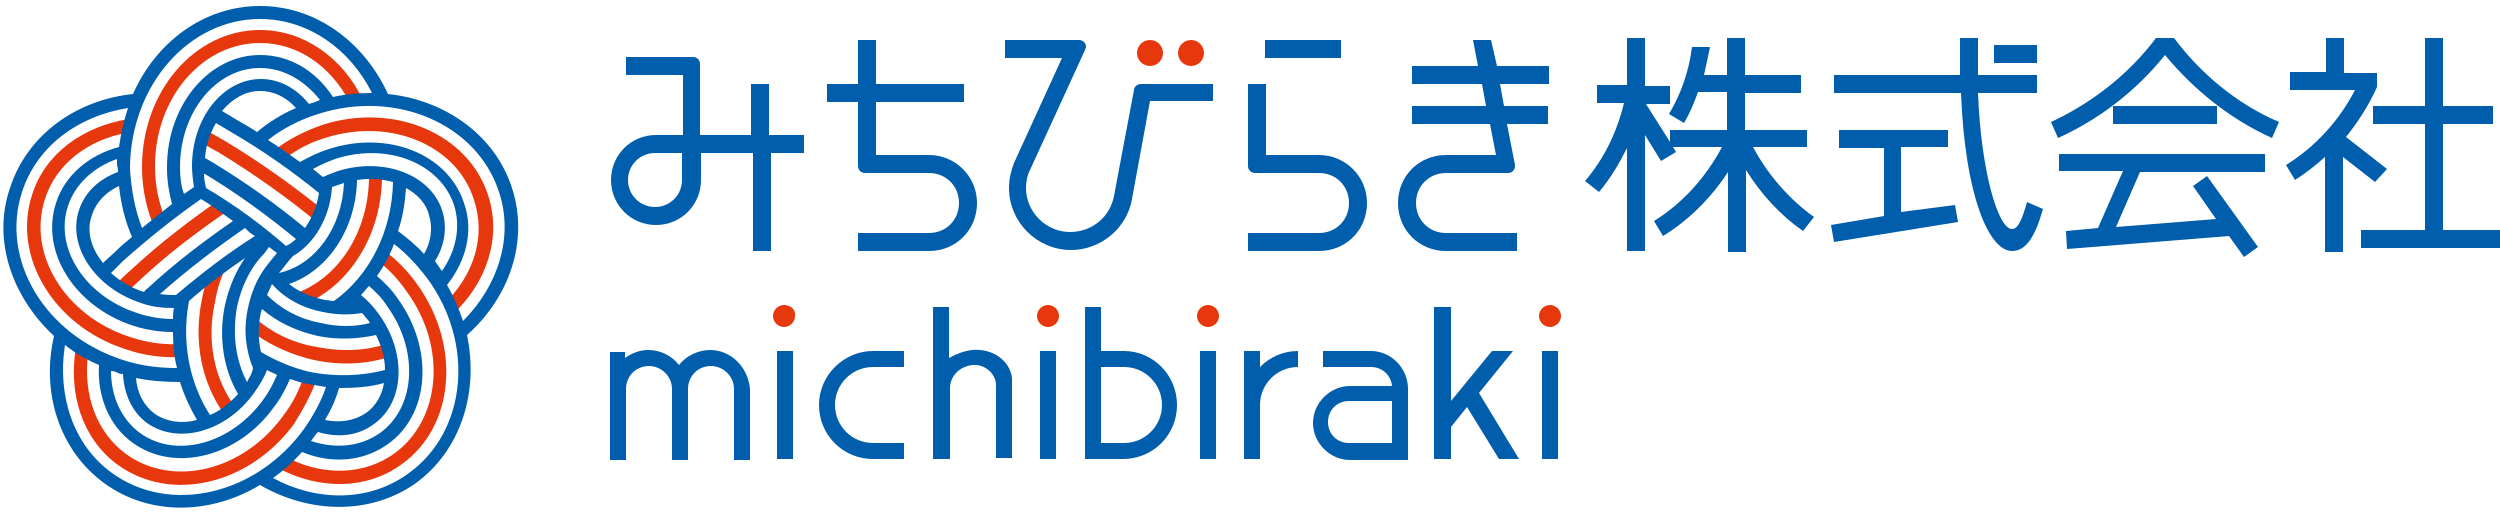 <?xml version="1.0" encoding="utf-8"?>
<!-- Generator: Adobe Illustrator 23.0.1, SVG Export Plug-In . SVG Version: 6.00 Build 0)  -->
<svg version="1.0" id="レイヤー_1" xmlns="http://www.w3.org/2000/svg" xmlns:xlink="http://www.w3.org/1999/xlink" x="0px"
	 y="0px" viewBox="0 0 250 52" style="enable-background:new 0 0 250 52;" xml:space="preserve">
<style type="text/css">
	.st0{fill:#E7380D;}
	.st1{fill:#005EAC;}
</style>
<g>
	<g>
		<path class="st0" d="M25.5,31.8c0,0.4,0,1,0,1.6c1.7,1.2,3.7,2.1,5.9,2.6c2.8,0.6,5.5,0.4,7.8-0.4c0-0.1,0-0.3,0-0.4
			c0-0.2-0.1-0.6-0.3-0.9c-2.2,0.8-4.7,0.9-7.2,0.4C29.2,34.3,27.1,33.2,25.5,31.8z M48.8,19.5c-2-6.2-9.5-9.3-16.6-7
			c-1.7,0.6-3.3,1.4-4.6,2.4l1.1,0.8c1.1-0.8,2.4-1.5,3.8-1.9c6.5-2.1,13.2,0.7,14.9,6.2c1.2,3.6,0,7.4-2.8,10.2
			c0.2,0.4,0.4,0.9,0.6,1.3C48.7,28.3,50.2,23.7,48.8,19.5z M31.7,37.8l-1.3-0.3c-0.4,1.4-1.1,2.8-2.1,4.1c-4,5.5-11,7.2-15.7,3.8
			c-3-2.2-4.3-6-3.8-10c-0.4-0.2-0.8-0.5-1.2-0.7c-0.8,4.6,0.6,9.2,4.2,11.8c5.3,3.8,13.1,2,17.6-4.1C30.4,40.8,31.2,39.3,31.7,37.8
			z M12.6,29.3c0.5-0.5,1-0.9,1.5-1.4c2.9-2.7,6-5,9.1-7.1c-0.4-0.3-0.9-0.5-1.3-0.8c-3,2.1-5.9,4.3-8.7,6.9
			c-0.6,0.5-1.2,1.1-1.8,1.7C11.8,28.8,12.1,29,12.6,29.3z M38.2,24.9L37.6,26c1.2,0.8,2.2,1.9,3.1,3.2c4,5.5,3.4,12.7-1.2,16.1
			c-3,2.2-7,2.3-10.5,0.6c-0.3,0.3-0.7,0.6-1.2,0.9c4.1,2.2,8.9,2.2,12.4-0.4c5.3-3.8,5.9-11.9,1.5-18C40.7,27,39.5,25.8,38.2,24.9z
			 M23.6,25.1l-2.3,1.6c-0.5,1-0.9,2-1.1,3.2c-0.9,4.3,0,8.4,2.2,11.5c0.5-0.2,0.9-0.4,1.2-0.6c-2.1-2.7-3-6.6-2.1-10.6
			C21.8,28.3,22.5,26.6,23.6,25.1z M20.4,12.9c-0.1,0.4-0.3,0.8-0.4,1.3c0.6,0.3,1.2,0.7,1.8,1c3.6,2.2,7,4.6,10,7.1l0.4-1.4
			c-3-2.4-6.2-4.7-9.7-6.8C21.8,13.7,21.1,13.3,20.4,12.9z M18.3,35.7l-0.1-1.3c-1.7,0.1-3.4-0.1-5.2-0.7
			c-6.5-2.1-10.3-8.3-8.5-13.8c1.1-3.5,4.3-5.9,8.1-6.6c0.1-0.5,0.2-0.9,0.3-1.4c-4.5,0.7-8.4,3.4-9.7,7.6c-2,6.2,2.2,13.1,9.3,15.4
			C14.5,35.6,16.4,35.8,18.3,35.7z M38,17.6c-0.3,0-0.7,0-1.1,0c0,5.7-3.2,10.5-7.8,11.9c0.5,0.3,0.9,0.7,1.4,0.9
			c4.5-1.9,7.7-7,7.7-12.8C38.1,17.6,38.1,17.6,38,17.6z M14.2,16.7c0,2.3,0.5,4.4,1.3,6.2c0.3-0.3,0.7-0.6,1.1-0.8
			c-0.7-1.7-1.1-3.5-1.1-5.5v0c0-6.8,4.7-12.3,10.5-12.3c3.8,0,7,2.3,8.9,5.8c0.5-0.1,0.9-0.1,1.4-0.1c-2-4.2-5.9-7-10.3-7
			C19.5,3,14.2,9.1,14.2,16.7L14.2,16.7C14.2,16.7,14.2,16.7,14.2,16.7L14.2,16.7z"/>
		<path class="st1" d="M51.2,18.8c-1.7-5.3-6.7-8.8-12.4-9.4C36.4,4.2,31.6,0.6,26,0.6c-5.6,0-10.4,3.6-12.7,8.8
			C7.6,10,2.7,13.5,1,18.8C-0.8,24,1.2,29.7,5.4,33.6C4.1,39.2,5.9,45,10.4,48.3c4.5,3.3,10.6,3.2,15.6,0.2c5,2.9,11.1,3,15.6-0.2
			c4.5-3.3,6.3-9.1,5.1-14.8C51,29.7,52.9,24,51.2,18.8z M49.9,19.2c1.5,4.5-0.1,9.4-3.6,12.9c-0.4-1.2-0.9-2.4-1.6-3.6
			c1.9-2.4,2.7-5.4,1.7-8.2c-1.6-4.9-7.6-7.3-13.5-5.4c-1,0.3-2,0.8-2.9,1.3c-1-0.7-2.1-1.5-3.2-2.2c1.4-1.1,3.1-2,5-2.6
			C39.6,8.9,47.7,12.4,49.9,19.2z M38.7,30.6c3.2,4.4,2.9,10.1-0.7,12.7c-2,1.4-4.5,1.6-6.9,0.8c0.1-0.1,0.2-0.3,0.3-0.4
			c0.1-0.2,0.3-0.4,0.4-0.5c2,0.6,4,0.4,5.6-0.8c3.1-2.2,3.3-7.2,0.4-11.1c-0.5-0.7-1.1-1.3-1.7-1.8c0.3-0.3,0.5-0.6,0.8-0.9
			C37.6,29.2,38.2,29.8,38.7,30.6z M11.8,37.3c0.2,0.1,0.3,0.1,0.5,0.1c0.1,2,0.9,3.8,2.4,4.9c3.1,2.2,7.9,0.9,10.7-3
			c0.5-0.7,1-1.5,1.3-2.3c0.3,0.2,0.7,0.3,1,0.5c-0.4,0.9-0.8,1.7-1.4,2.5c-3.2,4.4-8.7,5.9-12.3,3.3c-1.9-1.4-2.9-3.7-2.9-6.2
			C11.4,37.1,11.6,37.2,11.8,37.3z M18,16.7L18,16.7C18,16.7,18,16.7,18,16.7c0-5.5,3.6-9.9,8-9.9c2.4,0,4.5,1.3,6,3.2
			c-0.2,0.1-0.3,0.1-0.5,0.2c-0.2,0.1-0.4,0.1-0.6,0.2c-1.2-1.5-2.9-2.5-4.8-2.5c-3.8,0-6.9,3.9-6.9,8.7c0,0.7,0.1,1.5,0.2,2.1
			c-0.3,0.2-0.7,0.5-1,0.7C18.1,18.6,18,17.7,18,16.7z M31.9,19.3c-0.2,1.3-0.7,2.5-1.4,3.5c-2.9-2.4-6-4.6-9.3-6.6
			c-0.2-0.1-0.5-0.3-0.7-0.4c0.1-1.3,0.5-2.5,1.1-3.5c0.5,0.3,1,0.6,1.5,0.9C26.2,15,29.2,17.1,31.9,19.3z M32.3,31.2
			c1.4,0.3,2.7,0.3,3.9,0.1c0.2,0.2,0.4,0.5,0.6,0.7c0.1,0.1,0.1,0.2,0.2,0.3c-1.5,0.4-3.2,0.4-4.9,0c-2.2-0.4-4-1.4-5.4-2.8
			c0.2-0.4,0.3-0.7,0.5-1.1C28.4,29.8,30.2,30.8,32.3,31.2z M21,41.5c-2-3.1-2.9-7.2-2.1-11.4c1.8-1.6,3.7-3,5.6-4.3
			c-0.9,1.3-1.6,2.9-2,4.7c-0.7,3.3-0.1,6.5,1.3,8.9C23,40.3,22,41.1,21,41.5z M20.6,18.8c-0.1-0.5-0.2-0.9-0.2-1.4c0,0,0,0,0.1,0
			c3.3,2,6.3,4.2,9.1,6.5c-0.3,0.3-0.6,0.5-1,0.7C26.2,22.5,23.5,20.5,20.6,18.8z M25.5,23.6c-2.7,1.7-5.3,3.7-7.9,5.9
			c-0.5,0-1,0-1.6-0.1c2.7-2.4,5.6-4.6,8.5-6.6C24.8,23.1,25.1,23.4,25.5,23.6z M24.7,38.2c-1.1-2.1-1.5-4.7-1-7.5
			c0.4-1.9,1.2-3.6,2.3-4.9c0,0,0.1-0.1,0.1-0.1c0.3-0.3,0.6-0.7,0.8-1c0.3,0.2,0.5,0.4,0.8,0.6c-0.6,0.7-1.2,1.5-1.2,1.5l0,0
			c-0.8,1.1-1.4,2.5-1.7,4c-0.5,2.2-0.2,4.3,0.5,6C25.2,37.4,24.9,37.8,24.7,38.2z M29.3,25.6c2.1-1.2,3.7-3.8,3.9-6.9
			c0.3-0.1,0.6-0.2,0.9-0.3c0.1,0,0.2-0.1,0.3-0.1c-0.2,4.5-2.9,8.2-6.5,9C28.5,26.6,28.9,26,29.3,25.6z M23.7,12
			c-0.5-0.3-1-0.6-1.5-0.9c1-1.2,2.3-2,3.8-2c1.4,0,2.6,0.6,3.6,1.7c-1.4,0.6-2.7,1.4-3.9,2.4C25.1,12.8,24.4,12.4,23.7,12z
			 M20.1,19.9c1,0.6,2.1,1.4,3.2,2.2c-2.9,2-5.8,4.2-8.5,6.7c-0.1,0.1-0.3,0.2-0.4,0.4c-1.3-0.4-2.4-1.1-3.3-1.9
			c0.4-0.4,0.8-0.8,1.2-1.2C15,23.7,17.4,21.8,20.1,19.9z M11.6,25.1c-0.4,0.4-0.9,0.8-1.3,1.2c-1.2-1.5-1.7-3.2-1.1-4.8
			c0.4-1.3,1.4-2.3,2.7-2.9c0.2,1.8,0.6,3.5,1.3,5.1C12.7,24.1,12.1,24.6,11.6,25.1z M11.8,17.2c-1.9,0.7-3.3,2-3.9,3.8
			c-1.2,3.6,1.6,7.8,6.2,9.3c1.1,0.4,2.2,0.5,3.3,0.5c-0.1,0.4-0.1,0.8-0.1,1.1c-1.2,0-2.4-0.2-3.6-0.6c-5.2-1.7-8.3-6.5-6.9-10.7
			c0.7-2.2,2.6-3.9,4.9-4.7c0,0.2,0,0.4,0,0.6C11.8,16.8,11.8,17,11.8,17.2z M19.7,42c-1.5,0.4-3,0.2-4.2-0.6
			c-1.1-0.8-1.8-2.1-1.9-3.6c1.5,0.3,2.9,0.4,4.4,0.4C18.4,39.5,19,40.8,19.7,42z M26.1,35.2c-0.3-1.2-0.3-2.7,0-4
			c0-0.1,0.1-0.2,0.1-0.3c1.5,1.3,3.4,2.2,5.6,2.7c2,0.4,4,0.3,5.8-0.1c0.6,1.2,0.9,2.4,0.9,3.5c-2.3,0.6-4.9,0.7-7.5,0.2
			C29.3,36.8,27.6,36.1,26.1,35.2z M38.4,38.3c-0.2,1.2-0.8,2.3-1.8,3c-1.2,0.8-2.6,1-4.1,0.7c0.6-1,1.1-2.1,1.4-3.2
			C35.5,38.8,37,38.7,38.4,38.3z M33.4,30.1c-0.3,0-0.6-0.1-0.9-0.1c-1.4-0.3-2.6-0.8-3.6-1.6c3.8-1.3,6.7-5.4,6.8-10.4
			c1.3-0.2,2.5-0.1,3.6,0.2C39.2,23.2,36.9,27.6,33.4,30.1z M40.6,18.8c1.1,0.6,2,1.5,2.3,2.7c0.4,1.3,0.2,2.7-0.5,3.9
			c-0.8-0.9-1.7-1.6-2.6-2.3C40.3,21.7,40.5,20.2,40.6,18.8z M44.2,21c-1.2-3.6-5.9-5.3-10.4-3.9c-0.5,0.2-1.1,0.4-1.5,0.6
			c-0.3-0.2-0.6-0.5-1-0.8c0.7-0.4,1.4-0.7,2.2-1c5.2-1.7,10.5,0.4,11.9,4.6c0.7,2.2,0.2,4.6-1.2,6.6c-0.1-0.1-0.2-0.3-0.3-0.4
			c-0.1-0.2-0.3-0.4-0.4-0.6C44.4,24.7,44.8,22.8,44.2,21z M26,1.9c4.8,0,9,3,11.2,7.4c-1.3,0-2.6,0.1-3.9,0.4
			C31.6,7.1,29,5.5,26,5.5c-5.1,0-9.3,5-9.3,11.2v0c0,0,0,0.1,0,0.1h0c0,1.3,0.2,2.5,0.5,3.6c-1,0.8-2,1.6-3,2.4
			c-0.7-1.8-1.1-3.9-1.2-6h0c0,0,0-0.1,0-0.1C13.1,8.5,18.9,1.9,26,1.9z M2.2,19.2c1.5-4.6,5.6-7.6,10.6-8.4
			c-0.4,1.2-0.7,2.5-0.9,3.9c-3,0.8-5.4,2.8-6.3,5.6C4,25.2,7.5,30.7,13.4,32.6c1.3,0.4,2.6,0.6,3.9,0.6c0,1.2,0.1,2.5,0.4,3.6
			c-1.8,0-3.6-0.2-5.4-0.8C4.5,33.5,0,26,2.2,19.2z M11.2,47.3c-3.9-2.8-5.5-7.8-4.7-12.8c1,0.8,2.2,1.5,3.4,2
			c-0.2,3.1,1,6.1,3.4,7.8c4.2,3,10.5,1.4,14.1-3.6c0.7-0.9,1.2-1.9,1.6-2.8c0.6,0.2,1.2,0.4,1.8,0.5c0.6,0.1,1.2,0.2,1.8,0.3
			c-0.5,1.5-1.3,2.9-2.2,4.2C25.6,49.5,17,51.5,11.2,47.3z M40.9,47.3c-3.9,2.9-9.2,2.9-13.6,0.5c1-0.7,2-1.6,2.9-2.6
			c2.9,1.2,6.1,1,8.6-0.8c4.2-3,4.6-9.5,1-14.5c-0.6-0.9-1.3-1.6-2.1-2.3c0.7-1,1.3-2.1,1.7-3.2c1.2,0.9,2.3,2.1,3.3,3.4
			C47.5,34.3,46.7,43.1,40.9,47.3z"/>
	</g>
	<g>
		<path class="st1" d="M175.3,14.7h5.4V13h-6.2V9.3h5.6V7.5h-5.6V3.8h-1.8v3.7h-2.3c0.2-0.9,0.4-1.8,0.6-2.8h-1.8
			c-0.3,2.4-1.1,4.7-2.3,6.7l1.5,0.9c0.6-1,1-2,1.4-3.1h2.9V13H167v1.2l-2.4-3.8h2.4V8.6h-2.5V3.8h-1.8v4.7h-3v1.8h2.7
			c-0.7,2.9-2,5.6-3.9,7.8l1.4,1.1c1.1-1.3,2-2.8,2.8-4.4v10.3h1.8V13.5l1.6,2.6l1.5-0.9l-0.3-0.5h4.9c-1.6,3-3.9,5.6-6.8,7.4
			l0.9,1.5c2.6-1.6,4.8-3.8,6.5-6.4v8h1.8V17c1.5,2.4,3.4,4.5,5.7,6.1l1.1-1.4C178.9,19.9,176.8,17.5,175.3,14.7z"/>
		<path class="st1" d="M244.3,22.9V12.4h5v-1.8h-5V3.8h-1.8v6.8h-5.2v1.8h5.2v10.6h-6.4v1.8h14.2v-1.8H244.3z M238.7,16.9l-4.1-3.2
			c1.2-1.5,2.3-3.2,3.1-5l0,0l0,0V7.3h-3.3V3.8h-1.8v3.4h-3.6V9h6.5c-1.6,3.1-4,5.7-6.9,7.5l0.9,1.5c1.1-0.7,2.1-1.5,3-2.3v9.5h1.8
			v-9.5l3.2,2.5L238.7,16.9z"/>
		<path class="st1" d="M206.2,17.1h6.1l-2.5,5.7l-3.2,0.3l0.1,1.8l16.2-1.3l1.5,2.1l1.4-1l-5.1-7.1l-1.4,1l2.3,3.3l-10,0.8l2.4-5.5
			h12.5v-1.8h-20.6V17.1z M211.3,10.6v1.8h10.4v-1.8H211.3z M217.4,3.8h-1.8c-2.7,3.6-6.4,6.5-10.5,8.4l0.7,1.6
			c4.2-1.9,7.9-4.8,10.7-8.3c2.9,3.5,6.5,6.4,10.7,8.3l0.7-1.6C223.7,10.4,220.1,7.4,217.4,3.8z"/>
		<path class="st1" d="M203.7,4.5h-4.3v1.8h4.3V4.5z M190.1,21.2v-6.5h4.7V13h-10.9v1.8h4.5v6.8l-5.3,0.9l0.3,1.7l12.4-2l-0.3-1.7
			L190.1,21.2z M202.7,20.2c-0.5,1.8-0.9,2.7-1.5,2.7c-1.4,0-3.1-5.8-3.4-13.6h5.9V7.5h-5.9V3.8H196v3.7h-12.6v1.8h12.7
			c0.4,10.3,2.8,15.8,5.1,15.8c1.4,0,2.3-1.4,3.1-4.2L202.7,20.2z"/>
		<circle class="st0" cx="115" cy="5.3" r="1.3"/>
		<circle class="st0" cx="119.1" cy="5.3" r="1.3"/>
		<path class="st1" d="M76.9,13.5V8.4h-1.8v5.1H70v-6V6.4h0c0-0.4-0.3-0.7-0.7-0.7h-1h-5.7v1.8h5.7v6h-2.7h0c-2.5,0-4.5,2-4.5,4.5
			s2,4.5,4.5,4.5c2.5,0,4.5-2,4.5-4.5v-2.7h5.2v9.8h1.8v-9.8h3.3v-1.8H76.9z M68.2,18c0,1.5-1.2,2.7-2.7,2.7c-1.5,0-2.7-1.2-2.7-2.7
			c0-1.5,1.2-2.7,2.7-2.7h0h2.7V18z"/>
		<path class="st1" d="M92.9,15.5h-5.3v-5.3h8.8V8.4h-8.8V4h-1.8v4.4h-3.1v1.8h3.1v5.3v1.1c0,0.4,0.3,0.7,0.7,0.7h1.1h5.3
			c1.7,0,3,1.3,3,3s-1.3,3-3,3h-7.1v1.8h7.1c2.7,0,4.8-2.1,4.8-4.8S95.5,15.5,92.9,15.5z"/>
		<path class="st1" d="M134.1,4h-7.6v1.8h7.6V4z M131.9,15.5h-5.3V8.4h-1.8v7.1v1.1c0,0.4,0.3,0.7,0.7,0.7h1.1h5.3c1.7,0,3,1.3,3,3
			s-1.3,3-3,3h-7.1v1.8h7.1c2.7,0,4.8-2.1,4.8-4.8S134.5,15.5,131.9,15.5z"/>
		<path class="st1" d="M114.1,8.4c-0.4,0-0.7,0.3-0.7,0.6l-2,10.6c-0.4,2.1-2.2,3.6-4.4,3.6c-2.4,0-4.4-2-4.4-4.4
			c0-0.6,0.1-1.2,0.4-1.8l0,0l5.5-12c0-0.1,0.1-0.2,0.1-0.3c0-0.4-0.3-0.7-0.7-0.7l-0.8,0h-6.6v1.8h5.7l-4.8,10.5l0,0
			c-0.3,0.8-0.5,1.6-0.5,2.5c0,3.4,2.8,6.2,6.2,6.2c3,0,5.6-2.2,6.1-5.1l1.8-9.8h6.3V8.4H114.1z"/>
		<path class="st1" d="M154.9,6.6h-5.2L149.1,4h-1.8l0.5,2.6h-6.6v1.8h7l0.4,2.2h-7.4v1.8h7.8l0.6,3.1h-5c-2.7,0-4.8,2.1-4.8,4.8
			s2.1,4.8,4.8,4.8h7.1v-1.8h-7.1c-1.7,0-3-1.3-3-3s1.3-3,3-3h5.3h0.9c0.4,0,0.7-0.3,0.7-0.7c0,0,0-0.1,0-0.1l-0.8-4.1h4.1v-1.8
			h-4.4L150,8.4h4.9V6.6z"/>
	</g>
	<g>
		<path class="st0" d="M78.4,30.5c-0.6,0-1.1,0.5-1.1,1.1c0,0.6,0.5,1.1,1.1,1.1s1.1-0.5,1.1-1.1C79.6,31,79.1,30.5,78.4,30.5z
			 M104.8,30.5c-0.6,0-1.1,0.5-1.1,1.1c0,0.6,0.5,1.1,1.1,1.1s1.1-0.5,1.1-1.1C105.9,31,105.4,30.5,104.8,30.5z M120.8,30.5
			c-0.6,0-1.1,0.5-1.1,1.1c0,0.6,0.5,1.1,1.1,1.1s1.1-0.5,1.1-1.1C121.9,31,121.4,30.5,120.8,30.5z M155,30.5
			c-0.6,0-1.1,0.5-1.1,1.1c0,0.6,0.5,1.1,1.1,1.1c0.6,0,1.1-0.5,1.1-1.1C156.1,31,155.6,30.5,155,30.5z"/>
		<path class="st1" d="M77.7,45.9h1.6V35.1h-1.6V45.9z M104,45.9h1.6V35.1H104V45.9z M120,45.9h1.6V35.1H120V45.9z M154.2,35.1v10.8
			h1.6V35.1H154.2z M97.2,35c-0.8,0.1-1.6,0.4-2.3,0.8v-5.1h-1.6v7.8c0,0,0,0.1,0,0.1c0,0,0,0.1,0,0.1v7.2H95v-7.1
			c0-1.2,1-2.2,2.3-2.3c1.2-0.1,2.3,0.9,2.3,2v2c0,0,0,0,0,0v5.3h1.6v-8h0C101,36.1,99.3,34.8,97.2,35z M151.3,35.1h-2.1l-4.1,5
			v-9.4h-1.7v15.2h1.7v-3.2l1.6-2l3.2,5.2h2l-4-6.6L151.3,35.1z M81.9,40.5c0,3,2.4,5.4,5.4,5.4h3.1v-1.6h-3.1
			c-2.1,0-3.8-1.7-3.8-3.8s1.7-3.8,3.8-3.8h3.1v-1.6h-3.1C84.4,35.1,81.9,37.5,81.9,40.5z M112.4,35.1h-2.3v-4.4h-1.6v15.2h3.8
			c3,0,5.4-2.4,5.4-5.4S115.3,35.1,112.4,35.1z M112.4,44.3h-2.3v-7.6h2.3c2.1,0,3.8,1.7,3.8,3.8S114.5,44.3,112.4,44.3z M71,35
			c-1.2,0-2.4,0.6-3.1,1.5c-0.7-0.9-1.8-1.5-3.1-1.5c-0.8,0-1.6,0.3-2.3,0.8v-0.6H61v10.8h1.6v-7.1c0-1.3,1-2.3,2.3-2.3
			c1.2,0,2.3,1,2.3,2.3v7.1h1.6v-7.1c0-1.3,1-2.3,2.3-2.3c1.2,0,2.3,1,2.3,2.3v0.4h0v6.7h1.6v-7.1C74.8,36.7,73.1,35,71,35z
			 M126,35.1h-1.6v10.8h1.6v-5.4h0c0-2.1,1.7-3.8,3.8-3.8v-1.6c-1.5,0-2.8,0.6-3.8,1.6V35.1z M137.1,35.1h-4.8v1.6h4.8
			c1.1,0,2,0.8,2.1,1.9H135c-2,0-3.7,1.7-3.7,3.7c0,2,1.7,3.7,3.7,3.7h5.8v-7.1C140.8,36.8,139.1,35.1,137.1,35.1z M139.2,44.3h-4.3
			c-1.2,0-2.1-0.9-2.1-2.1s0.9-2.1,2.1-2.1h4.3V44.3z"/>
	</g>
</g>
<g>
</g>
<g>
</g>
<g>
</g>
<g>
</g>
<g>
</g>
<g>
</g>
<g>
</g>
<g>
</g>
<g>
</g>
<g>
</g>
<g>
</g>
<g>
</g>
<g>
</g>
<g>
</g>
<g>
</g>
</svg>
